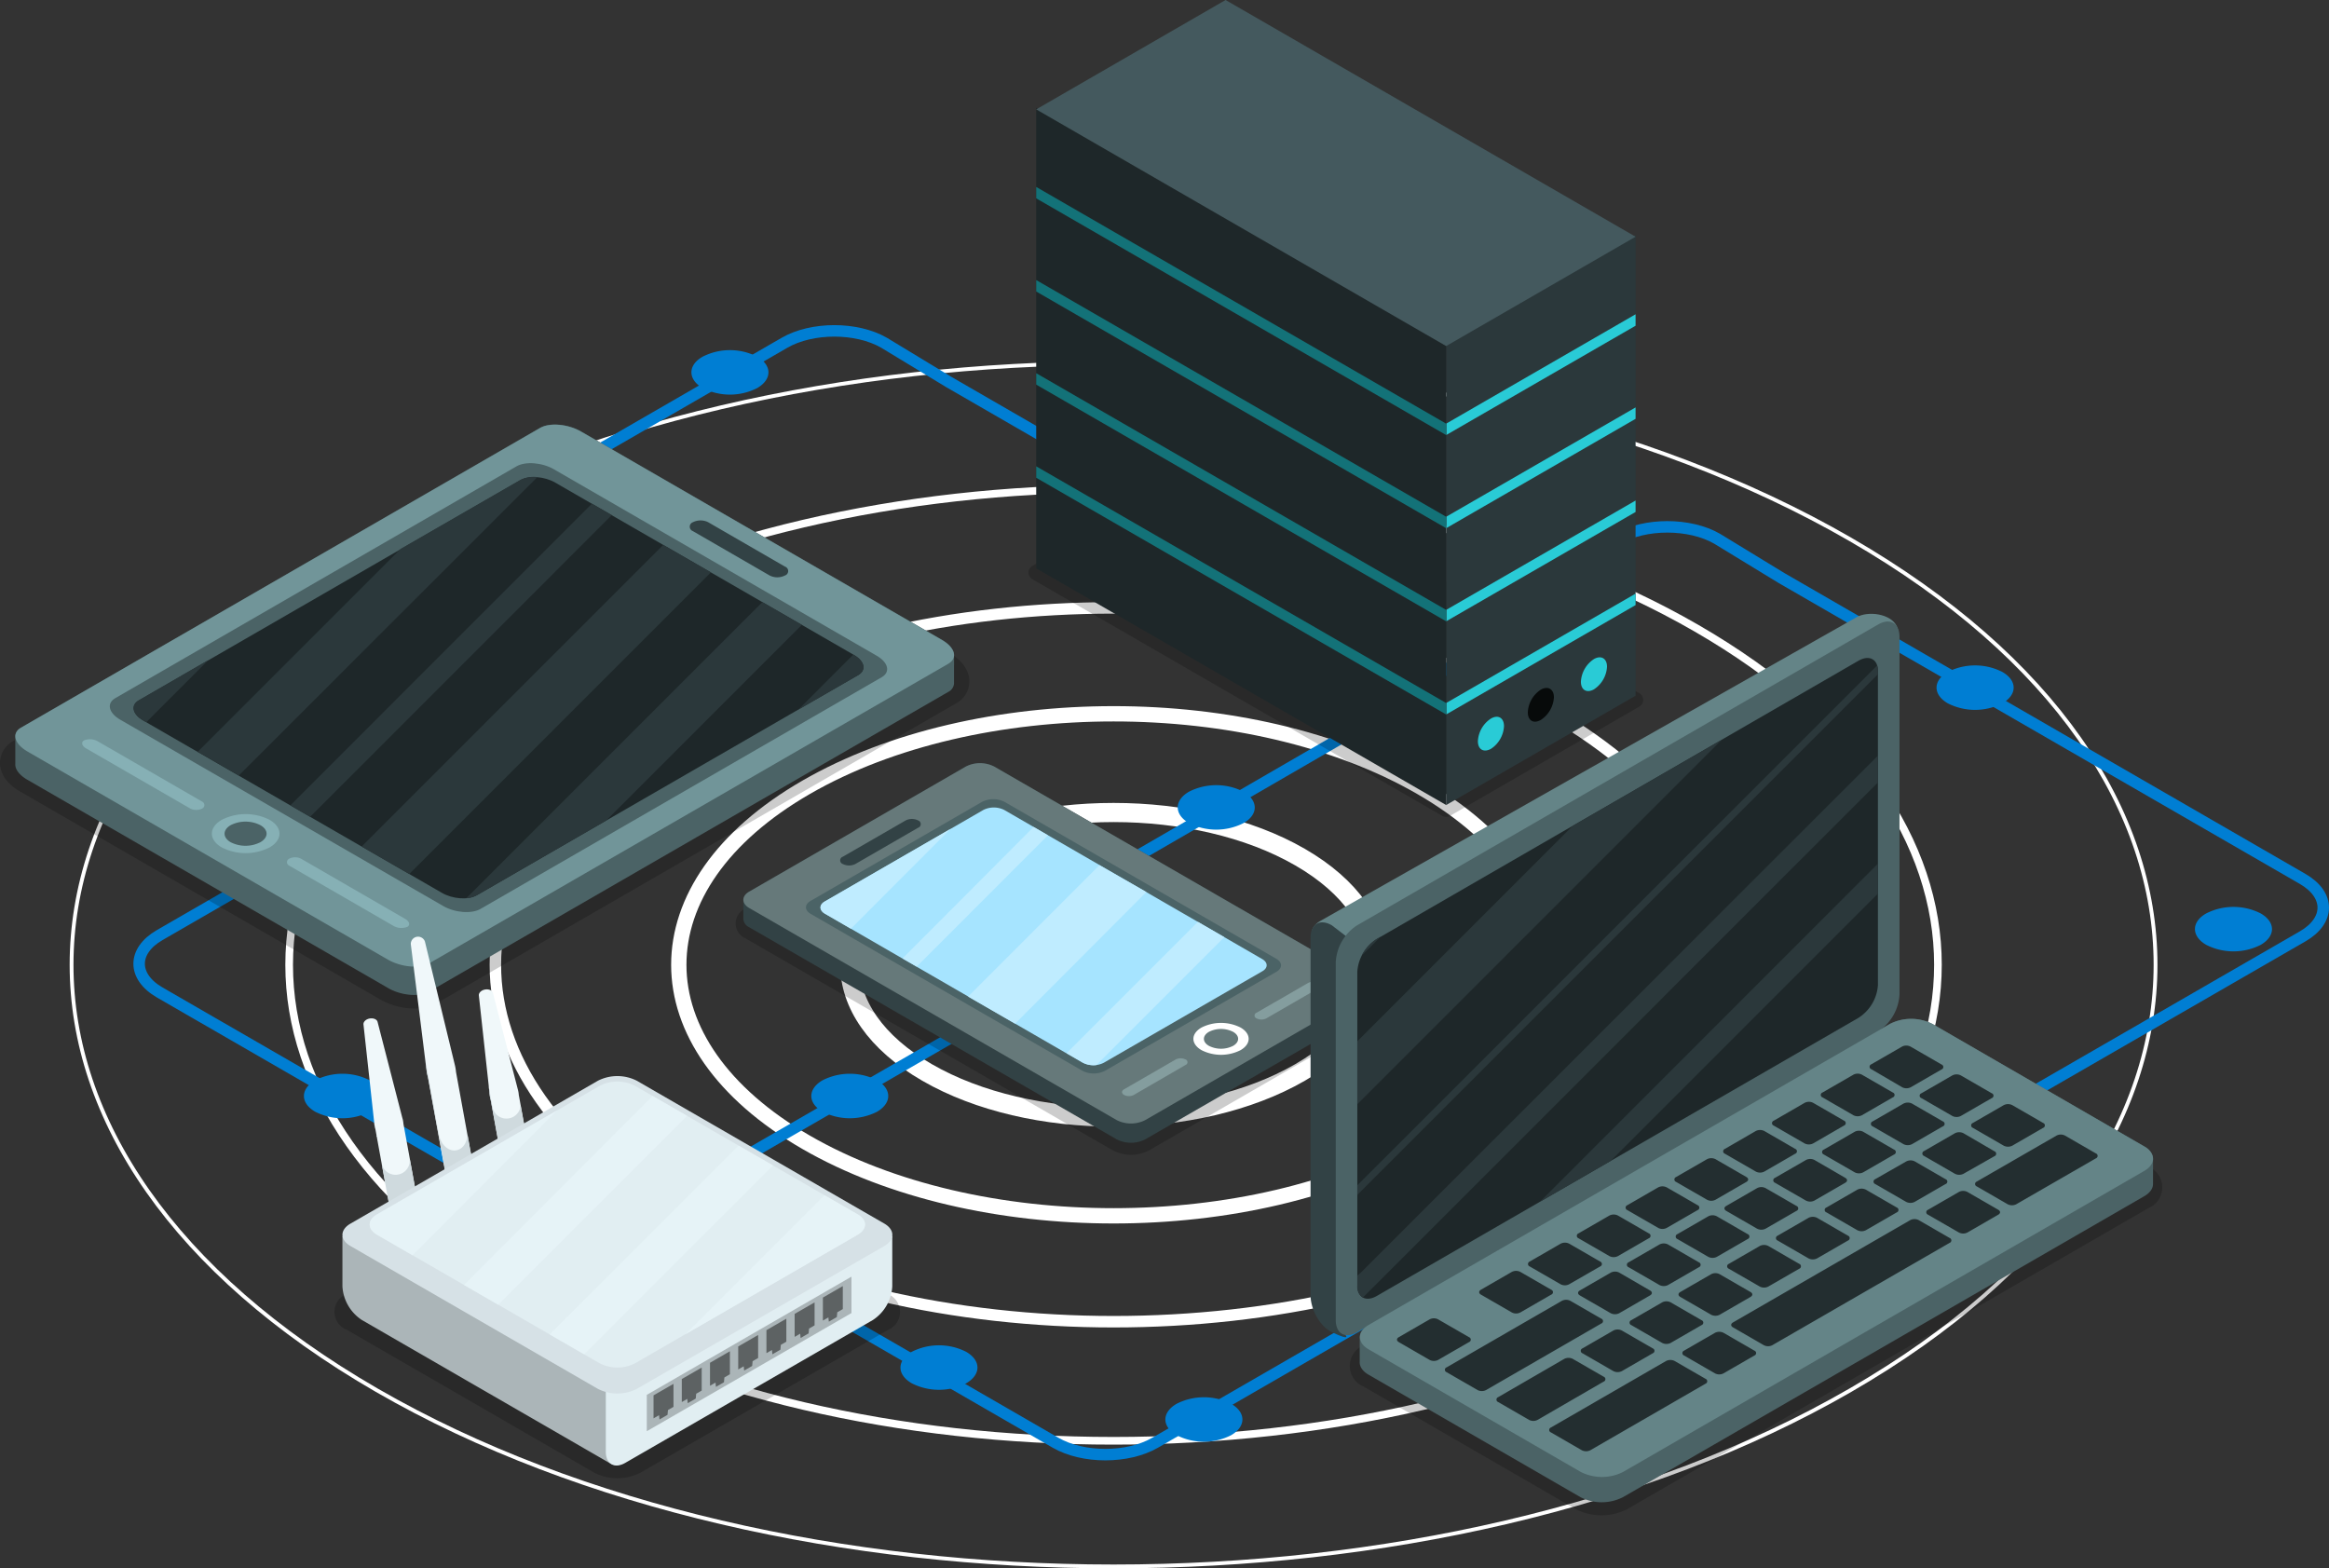 <svg xmlns="http://www.w3.org/2000/svg" viewBox="0 0 608.39 409.66"><rect x="0" y="0" width="608.39" height="409.66" fill="#333333" stroke="none"/><defs><style>.cls-1{isolation:isolate}.cls-2,.cls-3,.cls-4,.cls-5,.cls-6,.cls-7{fill:none;stroke-linecap:round;stroke-linejoin:round}.cls-2,.cls-3,.cls-4,.cls-5,.cls-6{stroke:#fff}.cls-3{stroke-width:2px}.cls-4,.cls-7{stroke-width:3px}.cls-5{stroke-width:4px}.cls-6{stroke-width:5px}.cls-7{stroke:#007ed3}.cls-8{opacity:.2;mix-blend-mode:multiply}.cls-9{fill:#2b383b}.cls-10{fill:#29cbd6}.cls-11{fill:#070a0a}.cls-12{fill:#1e2729}.cls-13{fill:#44595e}.cls-14{fill:#137278}.cls-15{fill:#324245}.cls-16{fill:#66797a}.cls-17{fill:#4b6366}.cls-18{fill:#a6e4ff}.cls-19{fill:#bfecff}.cls-20{fill:#fff}.cls-21{fill:#849d9e}.cls-22{fill:#719599}.cls-23{fill:#86b0b5}.cls-24{fill:#648487}.cls-25{fill:#232e30}.cls-26{fill:#007ed3}.cls-27{fill:#abb5b8}.cls-28{fill:#e1eef2}.cls-29{fill:#5d6263}.cls-30{fill:#f0f8fa}.cls-31{fill:#cfdade}.cls-32{fill:#d6e1e6}.cls-33{fill:#e6f3f7}</style></defs><title>sys-info</title><g class="cls-1"><g id="Layer_1" data-name="Layer 1"><path class="cls-2" d="M483.36 363.13c-106.3 61.37-278.64 61.37-384.94 0s-106.3-160.87 0-222.24 278.64-61.38 384.94 0 106.29 160.87 0 222.24z"/><path class="cls-3" d="M443.16 339.92c-84.1 48.56-220.45 48.56-304.55 0s-84.1-127.27 0-175.83 220.45-48.55 304.55 0 84.1 127.28 0 175.83z"/><path class="cls-4" d="M405.07 317.93c-63.06 36.41-165.3 36.41-228.37 0s-63.06-95.43 0-131.84 165.31-36.41 228.37 0 63.06 95.43 0 131.84z"/><path class="cls-5" d="M371.19 298.37c-44.35 25.61-116.26 25.61-160.61 0s-44.35-67.12 0-92.72 116.26-25.61 160.61 0 44.35 67.11 0 92.72z"/><path class="cls-6" d="M339.6 280.13c-26.9 15.54-70.52 15.54-97.43 0s-26.9-40.71 0-56.25 70.53-15.53 97.43 0 26.9 40.72 0 56.25z"/><path class="cls-7" d="M383.36 163.34l39.19-22.62c7.18-4.14 18.81-4.14 26 0L465.4 151l136.11 78.58c7.17 4.14 7.17 10.86 0 15l-118.87 68.58M128.82 133.48l76.12-43.95c7.18-4.14 18.81-4.14 26 0l16.87 10.23 136.09 78.58M159 326.93L41.73 259.24c-7.18-4.15-7.18-10.86 0-15L168.64 171m88.87 94.78l-71.03 41m188.09-128.04l-91.01 52.7M440.07 297l-138.33 79.85c-7.18 4.14-18.81 4.14-26 0L165.68 313.3"/><path class="cls-8" d="M428.25 181.09l-107.09-61.83a2 2 0 0 0-2 0l-49.48 28.56a2 2 0 0 0 0 3.47l107.09 61.82a2 2 0 0 0 1 .27 2 2 0 0 0 1-.27l49.48-28.56a2 2 0 0 0 1-1.73 2 2 0 0 0-1-1.73z"/><path class="cls-9" d="M427.25 181.72l-49.48 28.56V89.98l49.48-28.57v120.31z"/><path class="cls-10" d="M427.25 85.08l-49.48 28.56v-2.98l49.48-28.57v2.99zm0 24.32l-49.48 28.57v-2.99l49.48-28.56v2.98zm0 24.33l-49.48 28.56v-2.98l49.48-28.57v2.99zm0 24.32l-49.48 28.57v-2.99l49.48-28.57v2.99z"/><path class="cls-11" d="M405.92 182.13a7.55 7.55 0 0 1-3.41 5.91c-1.89 1.09-3.41.21-3.41-2a7.52 7.52 0 0 1 3.41-5.91c1.88-1.05 3.41-.13 3.41 2z"/><path class="cls-10" d="M389.47 187.69a7.52 7.52 0 0 0-3.41 5.91c0 2.17 1.52 3.05 3.41 2a7.55 7.55 0 0 0 3.41-5.91c0-2.2-1.53-3.09-3.41-2zm26.91-15.54a7.54 7.54 0 0 0-3.41 5.91c0 2.18 1.52 3.06 3.41 2a7.55 7.55 0 0 0 3.41-5.91c0-2.15-1.53-3.08-3.41-2z"/><path class="cls-12" d="M377.77 210.28l-107.09-61.83V28.15l107.09 61.83v120.3z"/><path class="cls-13" d="M377.77 90.39L270.68 28.57 320.15 0l107.1 61.83-49.48 28.56z"/><path class="cls-14" d="M377.77 113.64L270.68 51.81v-2.98l107.09 61.83v2.98zm0 24.33L270.68 76.14v-2.99l107.09 61.83v2.99zm0 24.32l-107.09-61.83v-2.98l107.09 61.83v2.98zm0 24.33l-107.09-61.83v-2.99l107.09 61.83v2.99z"/><path class="cls-8" d="M356.72 260.07l-96-55.4a10.24 10.24 0 0 0-9.43 0l-56.57 32.66a4.23 4.23 0 0 0 0 7.76l96 55.4a10.24 10.24 0 0 0 9.43 0l56.57-32.66a4.23 4.23 0 0 0 0-7.76z"/><path class="cls-15" d="M357.26 258.16v-.37a2.58 2.58 0 0 0-1.54-2.16l-96-55.4a8.18 8.18 0 0 0-7.43 0l-56.57 32.66a2.62 2.62 0 0 0-1.54 2.16v5a2.63 2.63 0 0 0 1.54 2.16l96 55.4a8.24 8.24 0 0 0 7.43 0L355.72 265a2.59 2.59 0 0 0 1.54-2.16v-4.68z"/><path class="cls-16" d="M355.72 255.63c2.06 1.18 2 3.1 0 4.29l-56.57 32.66a8.24 8.24 0 0 1-7.43 0l-96-55.4c-2.05-1.19-2.05-3.11 0-4.29l56.57-32.66a8.18 8.18 0 0 1 7.43 0z"/><path class="cls-17" d="M333.42 250.45c1.62.94 1.62 2.46 0 3.39l-44.78 25.86a6.51 6.51 0 0 1-5.88 0l-71-41c-1.63-.94-1.63-2.46 0-3.39l44.77-25.86a6.54 6.54 0 0 1 5.88 0z"/><path class="cls-18" d="M329.7 250.5c1.55.89 1.58 2.31.08 3.18l-41.43 23.91a6.08 6.08 0 0 1-5.51 0l-67.34-38.92c-1.54-.89-1.57-2.31-.07-3.18l41.42-23.91a6.08 6.08 0 0 1 5.51 0z"/><path class="cls-19" d="M215.5 238.67l6.78 3.92q13-13.05 26.07-26.11l-32.92 19c-1.5.88-1.43 2.3.07 3.19zm83.96-5.67l-12.27-7-34.3 34.31 12.27 7.08q17.16-17.19 34.3-34.39zm-13.04 45.19l33.4-33.4-6.9-4-34.31 34.31 4.23 2.44a6 6 0 0 0 3.58.65zm-12.68-60L270 216q-17.1 17.19-34.24 34.34l3.71 2.14z"/><path class="cls-15" d="M239.85 214.31a1 1 0 0 1 0 1.89l-16.41 9.48a3.64 3.64 0 0 1-3.28 0 1 1 0 0 1 0-1.9l16.41-9.47a3.58 3.58 0 0 1 3.28 0z"/><path class="cls-20" d="M324.07 268.4c2.81 1.63 2.81 4.27 0 5.9a11.27 11.27 0 0 1-10.21 0c-2.82-1.63-2.82-4.27 0-5.9a11.35 11.35 0 0 1 10.21 0z"/><path class="cls-16" d="M322.12 269.52c1.75 1 1.75 2.65 0 3.66a7 7 0 0 1-6.32 0c-1.75-1-1.75-2.65 0-3.66a7 7 0 0 1 6.32 0z"/><path class="cls-21" d="M309.68 276.71a.78.78 0 0 1 0 1.47l-13.5 7.82a2.8 2.8 0 0 1-2.55 0c-.71-.4-.7-1.06 0-1.47l13.49-7.79a2.82 2.82 0 0 1 2.56 0zm34.61-19.98a.78.78 0 0 1 0 1.47L330.8 266a2.82 2.82 0 0 1-2.56 0 .78.78 0 0 1 0-1.47l13.5-7.79a2.8 2.8 0 0 1 2.55 0z"/><path class="cls-8" d="M248.09 170.6l-94.24-54.41a18.22 18.22 0 0 0-8.85-2.34 11.81 11.81 0 0 0-5.88 1.39L3.49 193.55a6.54 6.54 0 0 0-3.49 5.7c0 2.83 1.87 5.54 5.13 7.42l94.24 54.41a18.26 18.26 0 0 0 8.85 2.35 11.85 11.85 0 0 0 5.89-1.4l135.62-78.3a6.56 6.56 0 0 0 3.49-5.71c0-2.83-1.87-5.54-5.13-7.42z"/><path class="cls-17" d="M249.22 173.79v-2.54c.1-1.34-1-2.89-3.13-4.12l-94.24-54.41c-3.42-2-8.22-2.4-10.73-1L5.49 190.07A2.62 2.62 0 0 0 4 192.19a.75.75 0 0 0 0 .15v7.2c-.1 1.34 1 2.89 3.12 4.12l94.24 54.41c3.42 2 8.23 2.4 10.74.95l135.62-78.3a2.67 2.67 0 0 0 1.49-2.13v-4.8z"/><path class="cls-22" d="M112.11 251.63c-2.51 1.45-7.32 1-10.74-.95L7.13 196.27c-3.41-2-4.15-4.75-1.64-6.2l135.63-78.3c2.51-1.45 7.31-1 10.73 1l94.24 54.41c3.42 2 4.15 4.74 1.64 6.19z"/><path class="cls-17" d="M125.51 237.42c-2.32 1.34-6.68 1-9.74-.77L31.43 188c-3.06-1.77-3.65-4.28-1.33-5.63l104.84-60.57c2.32-1.34 6.68-1 9.74.77l84.32 48.7c3.06 1.76 3.65 4.28 1.33 5.62z"/><path class="cls-12" d="M124.53 233.86c-2.21 1.27-6.28 1-9.12-.66l-78-45c-2.83-1.63-3.34-4-1.13-5.26l99.65-57.53c2.21-1.28 6.29-1 9.12.65l78 45c2.83 1.63 3.34 4 1.13 5.26z"/><path class="cls-9" d="M37.4 188.16l.82.48 16.23-16.24-18.18 10.5c-2.21 1.27-1.7 3.63 1.13 5.26zm102.98-63.54a7.85 7.85 0 0 0-4.46.75l-31.27 18-53 53 10.73 6.2zm45.33 24.88l-12.45-7.18-78.79 78.79 12.44 7.19zm23.75 13.72l-10.3-5.95-77.34 77.33a6.68 6.68 0 0 0 2.71-.74l33.81-19.52zm13.59 7.84l-.14-.08-14.37 14.38 15.64-9c2.21-1.31 1.7-3.67-1.13-5.3zm-63.24-36.51l-5.17-3-78.79 78.81 5.17 3z"/><path class="cls-15" d="M205.05 150.32a4.43 4.43 0 0 1-4 0L181 138.73a1.23 1.23 0 0 1 0-2.32 4.45 4.45 0 0 1 4 0L205.05 148a1.22 1.22 0 0 1 0 2.32z"/><path class="cls-23" d="M70.42 221.35a13.81 13.81 0 0 1-12.49 0c-3.45-2-3.45-5.22 0-7.21a13.81 13.81 0 0 1 12.49 0c3.45 1.99 3.45 5.22 0 7.21z"/><path class="cls-17" d="M68 220a8.56 8.56 0 0 1-7.73 0c-2.14-1.23-2.14-3.23 0-4.47a8.56 8.56 0 0 1 7.73 0c2.18 1.22 2.18 3.22 0 4.47z"/><path class="cls-23" d="M52.82 211.19a3.43 3.43 0 0 1-3.12 0l-27.16-15.68c-1.17-.67-1.42-1.63-.56-2.13a4.21 4.21 0 0 1 3.69.33l27.15 15.68a1 1 0 0 1 0 1.8zm53.55 30.92a4.18 4.18 0 0 1-3.69-.33L75.53 226.1a1 1 0 0 1 0-1.8 3.43 3.43 0 0 1 3.12 0l27.16 15.7c1.17.68 1.42 1.63.56 2.13z"/><path class="cls-8" d="M561.3 304.78l-55.39-32a14.72 14.72 0 0 0-13.58 0l-136.17 78.65a5.82 5.82 0 0 0 0 10.72l55.39 32a14.72 14.72 0 0 0 13.58 0l136.17-78.64a5.84 5.84 0 0 0 0-10.73z"/><path class="cls-24" d="M484.93 161.24l-140 79.29c-3.05 1.76-3.06 4.63 0 6.39l7.68 5.81c-3.06-1.77-3.06-4.63 0-6.4l136.17-78.62c3.06-1.76 4.47-.59 6.46-1.89 0 0 1.14-.35.22-2.29-1.56-3.23-7.46-4.05-10.53-2.29z"/><path class="cls-15" d="M349.65 344v-93.53c0-3.53 2.48-5 5.54-3.2l-7.3-5.59c-3.06-1.77-5.54-.33-5.54 3.2v93.48c0 3.53 2.35 8.07 5.54 9.59 5.38 2.57 3.49.65 3.49.65.91 0 .08-1.7-1.73-4.6z"/><path class="cls-17" d="M496.19 259.78a12.23 12.23 0 0 1-5.54 9.59L354.47 348c-3.06 1.77-5.54.34-5.54-3.2v-93.48a12.25 12.25 0 0 1 5.54-9.6l136.18-78.62c3.06-1.77 5.54-.33 5.54 3.2z"/><path class="cls-12" d="M490.56 257.31a11 11 0 0 1-5.11 8.57L359.67 338.5c-2.82 1.63-5.11.44-5.11-2.67v-82a11 11 0 0 1 5.11-8.57l125.78-72.66c2.82-1.63 5.11-.44 5.11 2.66z"/><path class="cls-9" d="M360.69 244.63l-1 .58a11 11 0 0 0-4 4.4zM354.56 272v16.42l95.17-95.17-38.85 22.43zm136-95.89v-.85a4.89 4.89 0 0 0-.2-1.45L354.56 309.6v2.52zm-135 156.22a8.67 8.67 0 0 1-1 .85v2.65a3.27 3.27 0 0 0 1.47 3.09l134.53-134.54v-7zm135-98.91v-7.82l-88.31 88.32 18.5-10.69z"/><path class="cls-17" d="M562.42 308.56v-5.89a3.88 3.88 0 0 0-2.29-3.22l-55.39-32a12.29 12.29 0 0 0-11.08 0l-136.17 78.64c-1.54.89-2.31 2.06-2.3 3.22v6.54c0 1.17.76 2.33 2.3 3.22l55.38 32a12.22 12.22 0 0 0 11.08 0l136.18-78.62c1.54-.89 2.3-2.05 2.29-3.22v-.65z"/><path class="cls-24" d="M560.13 299.45c3.06 1.77 3.06 4.63 0 6.4L424 384.47a12.25 12.25 0 0 1-11.08 0l-55.38-32c-3.06-1.77-3.06-4.63 0-6.4l136.17-78.62a12.29 12.29 0 0 1 11.08 0z"/><path class="cls-25" d="M383.75 349.28a.68.68 0 0 1 0 1.28l-8.08 4.66a2.46 2.46 0 0 1-2.21 0l-8.07-4.66c-.62-.36-.62-.93 0-1.28l8.07-4.66a2.4 2.4 0 0 1 2.21 0zm11.18-17.06l-8.07 4.66c-.62.36-.62.93 0 1.28l8.07 4.66a2.4 2.4 0 0 0 2.21 0l8.08-4.66a.68.68 0 0 0 0-1.28l-8.08-4.66a2.46 2.46 0 0 0-2.21 0zm12.74-7.36l-8.07 4.66a.68.68 0 0 0 0 1.28l8.07 4.66a2.42 2.42 0 0 0 2.22 0l8.11-4.66a.68.68 0 0 0 0-1.28l-8.07-4.66a2.48 2.48 0 0 0-2.26 0zm12.75-7.36l-8.07 4.66a.68.68 0 0 0 0 1.28l8.07 4.66a2.42 2.42 0 0 0 2.22 0l8.07-4.66a.68.68 0 0 0 0-1.28l-8.07-4.66a2.48 2.48 0 0 0-2.22 0zm12.75-7.36l-8.07 4.66a.68.68 0 0 0 0 1.28l8.07 4.66a2.4 2.4 0 0 0 2.21 0l8.08-4.66a.68.68 0 0 0 0-1.28l-8.08-4.66a2.46 2.46 0 0 0-2.21 0zm12.75-7.36l-8.08 4.66a.68.68 0 0 0 0 1.28l8.08 4.66a2.4 2.4 0 0 0 2.21 0l8.07-4.66c.62-.35.62-.92 0-1.28l-8.07-4.66a2.46 2.46 0 0 0-2.21 0zm12.74-7.36l-8.07 4.67a.67.67 0 0 0 0 1.27l8.07 4.66a2.42 2.42 0 0 0 2.22 0l8.07-4.66a.67.67 0 0 0 0-1.27l-8.07-4.67a2.48 2.48 0 0 0-2.22 0zm12.75-7.35l-8.07 4.66a.68.68 0 0 0 0 1.28l8.07 4.66a2.48 2.48 0 0 0 2.22 0l8.07-4.67a.68.68 0 0 0 0-1.28l-8.07-4.66a2.42 2.42 0 0 0-2.22.01zm12.75-7.36l-8.08 4.66a.67.67 0 0 0 0 1.27l8.08 4.67a2.46 2.46 0 0 0 2.21 0l8.08-4.67a.67.67 0 0 0 0-1.27l-8.08-4.66a2.4 2.4 0 0 0-2.21 0zm12.74-7.36l-8.07 4.65a.68.68 0 0 0 0 1.28l8.07 4.72a2.48 2.48 0 0 0 2.22 0l8.07-4.66a.68.68 0 0 0 0-1.28l-8.07-4.66a2.42 2.42 0 0 0-2.22-.05zM408 339.78l-30.09 17.37a.67.67 0 0 0 0 1.28l8.07 4.66a2.46 2.46 0 0 0 2.21 0l30.1-17.38a.67.67 0 0 0 0-1.27l-8.07-4.66a2.42 2.42 0 0 0-2.22 0zm12.76-7.36l-8.07 4.66c-.62.35-.62.92 0 1.28l8.07 4.66a2.46 2.46 0 0 0 2.21 0l8.07-4.66c.62-.36.62-.93 0-1.28l-8.04-4.66a2.4 2.4 0 0 0-2.24 0zm12.74-7.36l-8.07 4.66a.68.68 0 0 0 0 1.28l8.07 4.66a2.48 2.48 0 0 0 2.22 0l8.07-4.66a.68.68 0 0 0 0-1.28l-8.07-4.66a2.42 2.42 0 0 0-2.22 0zm12.75-7.36l-8.07 4.66a.68.68 0 0 0 0 1.28l8.07 4.66a2.48 2.48 0 0 0 2.22 0l8.07-4.66a.68.68 0 0 0 0-1.28l-8.07-4.66a2.42 2.42 0 0 0-2.22 0zm12.75-7.36l-8.07 4.66c-.62.35-.62.92 0 1.28l8.07 4.66a2.46 2.46 0 0 0 2.21 0l8.08-4.66a.68.68 0 0 0 0-1.28l-8.08-4.66a2.4 2.4 0 0 0-2.21 0zm12.75-7.34l-8.08 4.66a.68.68 0 0 0 0 1.28l8.08 4.66a2.46 2.46 0 0 0 2.21 0l8.07-4.66c.62-.36.62-.93 0-1.28L474 303a2.43 2.43 0 0 0-2.25 0zm12.74-7.38l-8.07 4.66a.68.68 0 0 0 0 1.28l8.07 4.66a2.48 2.48 0 0 0 2.22 0l8.07-4.66a.68.68 0 0 0 0-1.28l-8.07-4.66a2.42 2.42 0 0 0-2.22 0zm12.75-7.36l-8.07 4.66a.68.68 0 0 0 0 1.28l8.07 4.66a2.48 2.48 0 0 0 2.22 0l8.07-4.66a.68.68 0 0 0 0-1.28l-8.07-4.66a2.48 2.48 0 0 0-2.22 0zM510 280.9l-8.07 4.66a.67.67 0 0 0 0 1.28l8.07 4.66a2.46 2.46 0 0 0 2.21 0l8.07-4.66a.67.67 0 0 0 0-1.28l-8.07-4.66a2.43 2.43 0 0 0-2.21 0zm-74.77 74.59l-30.09 17.38a.68.68 0 0 0 0 1.28l8.07 4.66a2.48 2.48 0 0 0 2.22 0l30.09-17.38a.68.68 0 0 0 0-1.28l-8.07-4.66a2.48 2.48 0 0 0-2.22 0zm12.77-7.36l-8.07 4.66a.68.68 0 0 0 0 1.28l8.07 4.66a2.42 2.42 0 0 0 2.22 0l8.07-4.66a.68.68 0 0 0 0-1.28l-8.07-4.66a2.48 2.48 0 0 0-2.22 0zm51-29.43l-46.31 26.73c-.62.36-.62.93 0 1.28l8.07 4.66a2.4 2.4 0 0 0 2.21 0l46.32-26.73a.68.68 0 0 0 0-1.28l-8.07-4.66a2.42 2.42 0 0 0-2.22 0zm12.72-7.36l-8.08 4.66a.68.68 0 0 0 0 1.28l8.08 4.66a2.46 2.46 0 0 0 2.21 0l8.07-4.66c.62-.36.62-.93 0-1.28l-8.07-4.66a2.4 2.4 0 0 0-2.21 0zm25.49-14.72l-20.82 12a.68.68 0 0 0 0 1.28l8.07 4.66a2.48 2.48 0 0 0 2.22 0l20.82-12a.68.68 0 0 0 0-1.28l-8.07-4.66a2.42 2.42 0 0 0-2.22 0zm-128.58 58.32l-17.27 10a.68.68 0 0 0 0 1.28l8.07 4.66a2.42 2.42 0 0 0 2.22 0l17.27-10a.68.68 0 0 0 0-1.28l-8.08-4.66a2.46 2.46 0 0 0-2.21 0zm25.57-14.76l-8.07 4.66a.68.68 0 0 0 0 1.28l8.07 4.66a2.48 2.48 0 0 0 2.22 0l8.07-4.66a.68.68 0 0 0 0-1.28l-8.07-4.66a2.42 2.42 0 0 0-2.22 0zm-12.75 7.36l-8.07 4.66a.68.68 0 0 0 0 1.28l8.07 4.66a2.48 2.48 0 0 0 2.22 0l8.07-4.66a.68.68 0 0 0 0-1.28l-8.07-4.66a2.42 2.42 0 0 0-2.22 0zM447 332.82l-8.07 4.66c-.62.35-.62.92 0 1.28l8.07 4.66a2.46 2.46 0 0 0 2.21 0l8.07-4.66c.62-.36.62-.93 0-1.28l-8.08-4.66a2.4 2.4 0 0 0-2.2 0zm12.69-7.36l-8.07 4.66a.68.68 0 0 0 0 1.28l8.08 4.66a2.46 2.46 0 0 0 2.21 0l8.09-4.66a.68.68 0 0 0 0-1.28l-8.07-4.66a2.42 2.42 0 0 0-2.24 0zm12.75-7.36l-8.07 4.66a.68.68 0 0 0 0 1.28l8.07 4.66a2.48 2.48 0 0 0 2.22 0l8.07-4.66a.68.68 0 0 0 0-1.28l-8.07-4.66a2.48 2.48 0 0 0-2.22 0zm12.75-7.36l-8.07 4.66a.67.67 0 0 0 0 1.28l8.07 4.66a2.46 2.46 0 0 0 2.21 0l8.08-4.66a.68.68 0 0 0 0-1.28l-8.08-4.66a2.46 2.46 0 0 0-2.21 0zm12.75-7.36l-8.08 4.62a.68.68 0 0 0 0 1.28l8.08 4.66a2.46 2.46 0 0 0 2.21 0l8.07-4.66a.67.67 0 0 0 0-1.28l-8.07-4.66a2.46 2.46 0 0 0-2.21.04zm12.74-7.38l-8.07 4.66a.68.68 0 0 0 0 1.28l8.07 4.66a2.48 2.48 0 0 0 2.22 0l8.1-4.6a.68.68 0 0 0 0-1.28l-8.1-4.72a2.48 2.48 0 0 0-2.22 0zm12.75-7.34l-8.07 4.66a.68.68 0 0 0 0 1.28l8.07 4.66a2.48 2.48 0 0 0 2.22 0l8.07-4.66a.68.68 0 0 0 0-1.28l-8.07-4.66a2.48 2.48 0 0 0-2.22 0z"/><path class="cls-26" d="M321.6 374.88a15.72 15.72 0 0 1-14.23 0c-3.93-2.27-3.93-5.95 0-8.21a15.72 15.72 0 0 1 14.23 0c3.93 2.26 3.93 5.94 0 8.21zm-69.21-13.56a15.7 15.7 0 0 1-14.22 0c-3.93-2.27-3.93-5.95 0-8.22a15.7 15.7 0 0 1 14.22 0c3.93 2.27 3.93 5.95 0 8.22zM96.57 290.39a15.72 15.72 0 0 1-14.23 0c-3.93-2.27-3.93-5.95 0-8.22a15.72 15.72 0 0 1 14.23 0c3.93 2.27 3.93 5.95 0 8.22zm132.54 0a15.72 15.72 0 0 1-14.23 0c-3.93-2.27-3.93-5.95 0-8.22a15.72 15.72 0 0 1 14.23 0c3.89 2.27 3.89 5.95 0 8.22zM324.83 215a15.72 15.72 0 0 1-14.23 0c-3.93-2.26-3.93-5.94 0-8.21a15.72 15.72 0 0 1 14.23 0c3.92 2.31 3.92 5.99 0 8.21zm198.22-31.28a15.72 15.72 0 0 1-14.23 0c-3.93-2.27-3.93-5.95 0-8.21a15.72 15.72 0 0 1 14.23 0c3.95 2.26 3.95 5.94 0 8.21zm67.5 63.08a15.72 15.72 0 0 1-14.23 0c-3.93-2.27-3.93-6 0-8.21a15.72 15.72 0 0 1 14.23 0c3.93 2.26 3.93 5.94 0 8.21zM197.79 101.37a15.72 15.72 0 0 1-14.23 0c-3.93-2.27-3.93-6 0-8.21a15.72 15.72 0 0 1 14.23 0c3.93 2.26 3.93 5.94 0 8.21z"/><path class="cls-8" d="M232 338l-64.63-37.32a13.23 13.23 0 0 0-12.16 0L90.56 338a5 5 0 0 0 0 9.32l64.63 37.32a13.23 13.23 0 0 0 12.16 0L232 347.35a5.05 5.05 0 0 0 0-9.32z"/><path class="cls-27" d="M159.16 363.29L94.53 326a10.2 10.2 0 0 1-3.43-3.53 4.37 4.37 0 0 1-1.65.48V336a11.27 11.27 0 0 0 5.08 8.79l64.63 37.32c2.81 1.62 5.08-.49 5.08-3.73v-18c0 3.21-2.24 4.53-5.08 2.91z"/><path class="cls-28" d="M233 322.89h-1.39a10.4 10.4 0 0 1-3.65 3.89l-64.63 35.08c-2.8 1.62-5.08 2.54-5.08-.69v18c0 3.24 2.28 4.55 5.08 2.94L228 344.8a11.22 11.22 0 0 0 5.08-8.79v-13.12z"/><path class="cls-27" d="M222.42 342.98l-53.46 30.86v-9.5l53.46-30.87v9.51z"/><path class="cls-29" d="M170.72 370.48l1.44-.83.12 1.12 2.09-1.21.12-1.25 1.44-.83v-6.01l-5.21 3v6.01zm7.38-4.26l1.44-.83.11 1.13 2.1-1.21.11-1.26 1.44-.83v-6.01l-5.2 3v6.01zm7.37-4.25l1.44-.84.11 1.13 2.1-1.21.11-1.25 1.44-.84v-6.01l-5.2 3.01v6.01zm7.37-4.26l1.44-.83.11 1.12 2.1-1.21.11-1.25 1.44-.83v-6.01l-5.2 3v6.01zm7.37-4.26l1.44-.83.12 1.13 2.09-1.21.11-1.26 1.44-.83v-6.01l-5.2 3v6.01zm7.37-4.25l1.45-.83.11 1.12 2.09-1.21.11-1.25 1.45-.84v-6l-5.21 3v6.01zm7.38-10.27v6.01l1.44-.83.11 1.12 2.09-1.21.12-1.25 1.44-.83v-6.01l-5.2 3z"/><path class="cls-30" d="M105.17 292.28l-6.54-25.36c-.17-.67-1.09-1.05-2.06-.88s-1.7.86-1.62 1.56l2.84 26a7.64 7.64 0 0 0 .26 1.28l4.6 25.23a3.73 3.73 0 1 0 7.35-1.31l-4.61-25.23a7.23 7.23 0 0 0-.22-1.29z"/><path class="cls-31" d="M105.37 293.47a7.22 7.22 0 0 0-.2-1.19l-.06-.25zM110 318.8l-3-16.3a3.72 3.72 0 0 1-7.34 1.27l-1.92-10.57.05.43a7.64 7.64 0 0 0 .26 1.28l4.6 25.23a3.73 3.73 0 1 0 7.35-1.34z"/><path class="cls-30" d="M118.85 278.31L111 245.93a1.9 1.9 0 0 0-3.69.67l4.12 33.06a10.69 10.69 0 0 0 .33 1.63l5.86 32.13c.47 2.58 2.49 4.37 4.52 4s3.29-2.76 2.82-5.34L119.12 280a11.92 11.92 0 0 0-.27-1.69z"/><path class="cls-31" d="M125 312.08l-2.9-15.86c0 2.13-1.17 3.93-2.9 4.24-2 .37-4-1.42-4.52-4l-3.5-19.17.29 2.37a10.69 10.69 0 0 0 .33 1.63l5.86 32.13c.47 2.58 2.49 4.37 4.52 4s3.28-2.76 2.82-5.34z"/><path class="cls-30" d="M135.31 284.71l-6.54-25.36c-.17-.67-1.09-1.05-2.06-.88s-1.7.86-1.62 1.56l2.84 26a7.64 7.64 0 0 0 .26 1.28l4.6 25.23a3.73 3.73 0 1 0 7.34-1.34l-4.61-25.2a7.23 7.23 0 0 0-.21-1.29z"/><path class="cls-31" d="M140.13 311.23L136 288.8a3.72 3.72 0 0 1-7.37.29l-1-5.66.29 2.63a7.64 7.64 0 0 0 .26 1.28l4.6 25.23a3.73 3.73 0 1 0 7.34-1.34z"/><path class="cls-32" d="M166.35 362.78a11.23 11.23 0 0 1-10.16 0l-64.63-37.31c-2.81-1.62-2.81-4.25 0-5.86l64.63-37.32a11.23 11.23 0 0 1 10.16 0L231 319.6c2.8 1.62 2.8 4.25 0 5.87z"/><path class="cls-28" d="M165.84 356.12a10.17 10.17 0 0 1-9.15 0L98.46 322.5c-2.52-1.46-2.52-3.83 0-5.29l58.23-33.61a10.1 10.1 0 0 1 9.15 0l58.23 33.61c2.53 1.46 2.53 3.83 0 5.29z"/><path class="cls-33" d="M98.46 322.5l9.32 5.38q18.84-18.93 37.71-37.82l-47 27.15c-2.55 1.46-2.55 3.79-.03 5.29zm81.01-31.04l-9-5.18q-24.64 24.64-49.26 49.36l8.93 5.15zm22.44 12.96l-9-5.19-49.31 49.32 9 5.2zm22.16 12.79l-8.71-5-36.3 36.29 45-26c2.54-1.5 2.54-3.83.01-5.29z"/></g></g></svg>